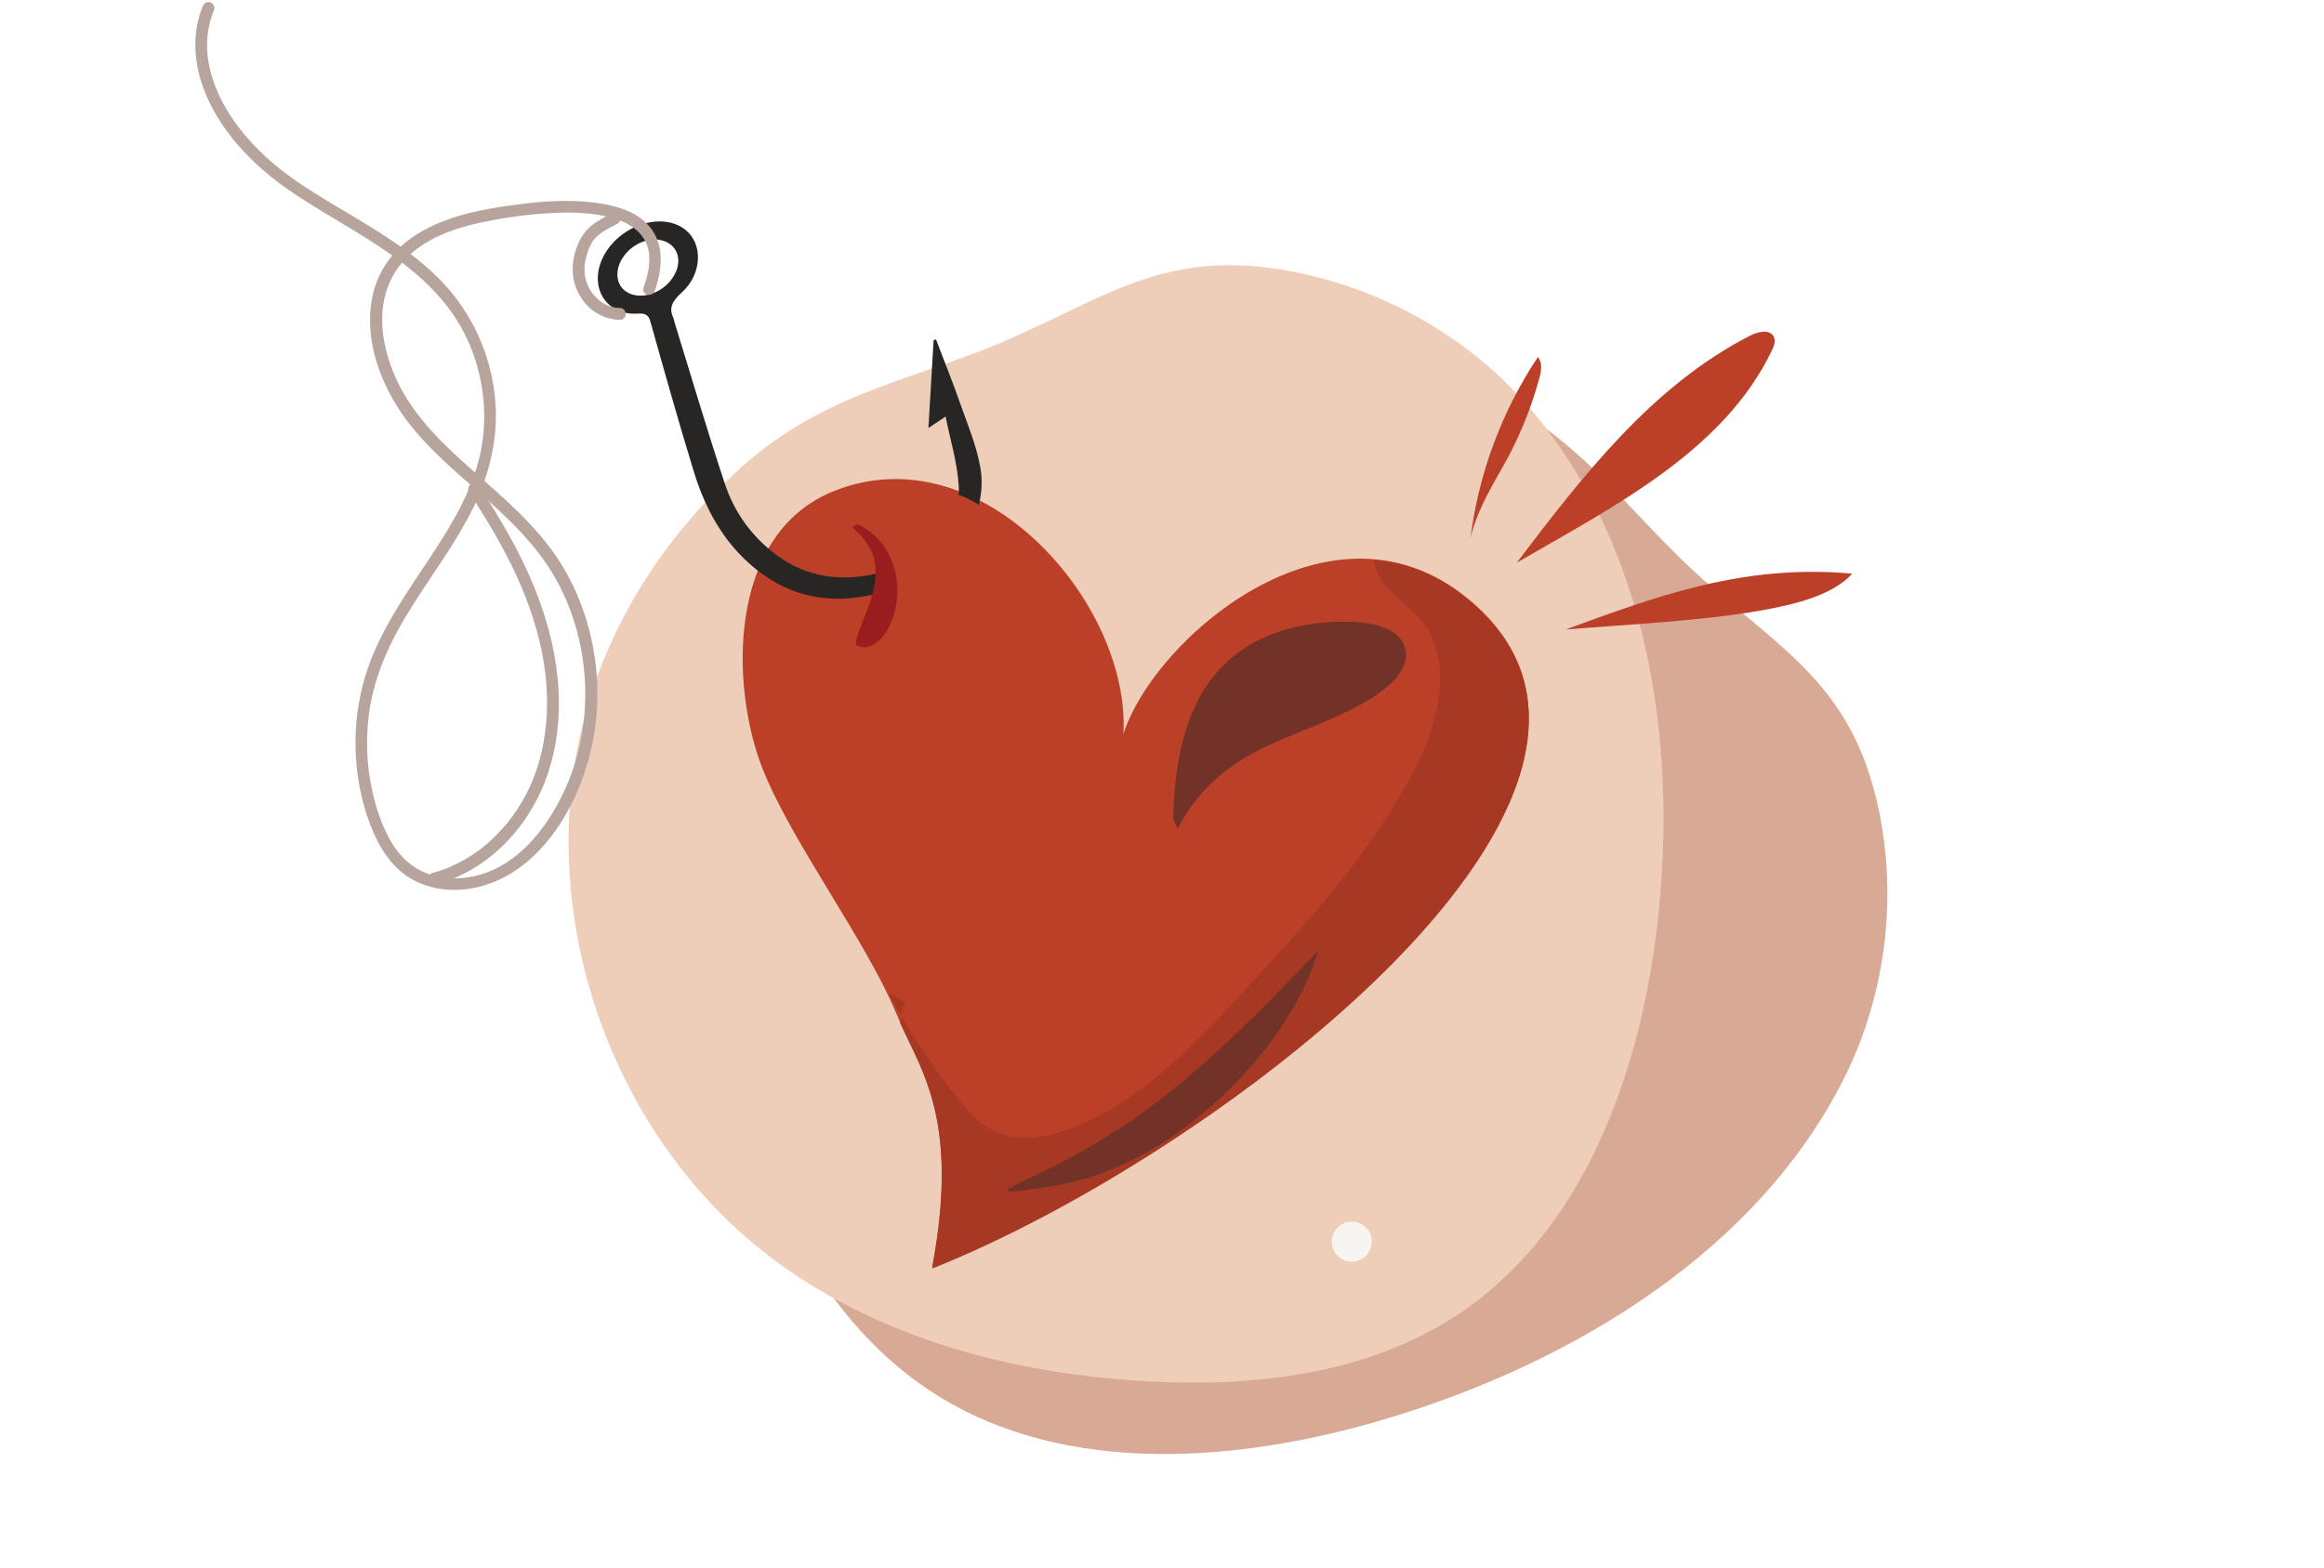 <?xml version="1.0" encoding="utf-8"?>
<!-- Generator: Adobe Illustrator 25.1.0, SVG Export Plug-In . SVG Version: 6.00 Build 0)  -->
<svg version="1.1" id="Layer_1" xmlns="http://www.w3.org/2000/svg" xmlns:xlink="http://www.w3.org/1999/xlink" x="0px" y="0px"
	 viewBox="0 0 1962 1323.9" style="enable-background:new 0 0 1962 1323.9;" xml:space="preserve">
<style type="text/css">
	.st0{fill:#FFFFFF;}
	.st1{fill:#D8A995;}
	.st2{fill:#EECDB9;}
	.st3{fill:#F8F4F1;}
	.st4{fill:#BC4027;}
	.st5{fill:#282525;}
	.st6{fill:#B7A49C;}
	.st7{fill:#991C1F;}
	.st8{fill:#A73924;}
	.st9{fill:#723228;}
</style>
<g>
	<rect class="st0" width="1962" height="1323.9"/>
</g>
<path class="st1" d="M989.4,291.3c-179.6,27.7-338.5,169.3-382.3,340.4c-28,109.5-11.7,224.7,26.4,329.1
	c31,85.1,79,167.8,156.8,216.8c109.6,69.1,256.7,58.1,384.8,18.9c157.1-48,309.7-142.3,381.8-286.2c36.8-73.4,45.8-159.5,26.8-237
	c-22.7-92.6-76.4-123.2-142.4-180.9c-66.4-58-104.7-123-190.2-162.8C1171.1,292.5,1079.1,277.5,989.4,291.3z"/>
<path class="st2" d="M494.4,602.1c-45.9,167.4,20.9,359.8,160.6,462.8c89.4,65.9,201.6,95.2,312.5,101.4
	c90.4,5.1,185.4-5.6,261.3-55c106.9-69.6,155.2-202.3,170.2-329c18.3-155.4-7.6-324.4-111.1-441.8c-52.8-59.9-128.2-100.3-206.9-113
	c-94-15.2-143.4,20.2-222.5,56C778.8,319.5,704,328.4,633.5,388C567.6,443.8,517.3,518.6,494.4,602.1z"/>
<path class="st3" d="M1158.1,1048.4c0,9.4-7.6,16.9-16.9,16.9s-16.9-7.6-16.9-16.9c0-9.4,7.6-16.9,16.9-16.9
	S1158.1,1039.1,1158.1,1048.4z"/>
<path class="st4" d="M1250.6,515.6c-118.4-114.8-276.5,22.6-302.2,104.3c6.4-110.6-120.5-256.1-245.5-204.8
	c-89.2,36.6-86.5,165.2-58.9,234.5c24.4,61.3,87.4,145.3,112.3,205.2c19.2,46.4,54.8,85.8,30.6,215.4
	C1022,976.9,1417.8,677.8,1250.6,515.6z"/>
<path class="st5" d="M538.4,264.8c7-0.5,9.3,1.6,10.8,7.1c11.9,42.4,23.8,84.8,36.7,126.8c10.6,34.4,28.1,64.5,57.6,85.9
	c31.5,22.8,69.8,27.8,115.2,10.9c46.9-17.5,76-59.3,69-100.4c-3.2-18.6-10.5-35.8-16.7-53.4c-6.5-18.6-13.8-36.8-20.8-55.1
	c-0.7,0.2-1.3,0.4-2,0.6c-1.5,24.4-2.9,48.7-4.4,74.2c4.9-3.3,8.9-5.9,14.5-9.7c4,20.1,9.9,38.7,11.1,58.6
	c1.9,31.6-24.3,61.1-61.7,72c-37.4,10.8-68,4.6-93-14.3c-20.2-15.3-34.6-35.2-42.6-59.1c-15-45.1-28.5-91-42.6-136.6
	c-0.3-1.1-0.4-2.3-0.8-3.3c-3.8-7.7-2.5-13.7,6.8-22c15.2-13.6,17.6-34.9,8.1-47.8c-9.7-13.1-29.4-16-48.3-7.2
	c-18.7,8.8-31.3,27-30.6,44.5C505.5,253.9,519.3,266.1,538.4,264.8z M522.2,237.9c-3.9-11.3,4-26,17.4-32.5
	c13.5-6.5,27.8-2.7,32,8.6c4.1,11-3.9,25.9-17.5,32.4C540.4,253,526.1,249.2,522.2,237.9z"/>
<g>
	<path class="st4" d="M739.4,472.6c5.4,17.4-3.1,38.3,6.9,53.5c5.7,8.8,16.6,13.2,27.1,13c10.5-0.2,20.5-4.6,29.1-10.5
		c21.4-14.6,35.8-38.9,38.3-64.7c1-10.1,0-21-5.9-29.3c-4.1-5.9-10.4-9.9-16.8-13.1c-12.2-5.9-26.5-9-39.5-5
		c-21.2,6.5-32.6,28.9-40.5,49.5"/>
</g>
<g>
	<g>
		<path class="st6" d="M552.8,245.5c6.3-17.9,8.5-39-4.6-54.4c-11.4-13.4-30.2-18-46.9-20.1c-20.3-2.5-41.1-1.3-61.3,1.3
			c-22.6,2.8-45.9,6.5-67.1,15c-14.9,6-29.2,14.3-40,26.4c-10,11.2-16.6,25-19.1,39.8c-5.2,30.5,4.6,62,20.4,87.9
			c17.5,28.8,43.8,51,68.8,73.1c25.1,22.2,50,45.2,66.5,74.8c30.1,54.2,33,123.3,6.5,179.4c-13.3,28.1-34.5,56.4-64.5,67.8
			c-14.4,5.5-30.5,6.9-45.5,2.8c-15.9-4.3-27.9-14.8-36-28.9c-8.9-15.4-14.2-33.2-17.3-50.6c-3.2-18-3.6-36.4-1.5-54.6
			c4-34.5,18.9-65.3,37.3-94.3c17.3-27.3,36.9-53.4,51.2-82.5c14.4-29.6,21.7-61.7,18-94.6c-3.7-32.9-17-64.2-38.7-89.4
			c-21.2-24.6-48.9-42.5-76.4-59.1c-27.7-16.7-56.7-32.4-80.3-54.8c-22.4-21.3-41.8-48.8-46.6-80c-2.2-14.4-0.4-28.9,5.1-42.4
			c1-2.5-1.1-5.5-3.5-6.2c-2.8-0.8-5.1,1-6.2,3.5c-11.9,29.3-5.5,61.4,9.5,88.3c15.9,28.4,39.9,51.1,66.7,69.1
			c53.3,35.9,118.7,62,147.3,123.9c13.6,29.6,17.8,63.9,11,95.8c-6.8,31.7-23.7,59.7-41.3,86.4c-17.8,27.1-36.8,53.7-49.4,83.8
			c-14,33.6-18,70.7-12.2,106.5c2.8,17.5,8,35,16,50.9c7.4,14.6,18.3,27.6,33.4,34.5c29.8,13.8,64.2,5.5,89.3-14
			c25.1-19.6,42.3-48.9,52.3-78.8c9.9-29.6,12.9-61.6,9-92.5c-4-31.3-14.6-61.7-32.1-88c-19.1-28.7-45.8-51.1-71.3-73.8
			c-24.7-21.9-49.1-44.9-63.6-75c-12.5-26-18.9-58.8-5.9-85.9c14.2-29.4,46-42.3,76.2-48.7c18.5-3.9,37.3-6.7,56.2-7.8
			c19.1-1.2,39.1-1.1,57.5,4.7c14.4,4.6,26.4,13.9,28.2,28.9c1.2,9.9-1.3,19.8-4.5,29.1C541,249,550.7,251.6,552.8,245.5
			L552.8,245.5z"/>
	</g>
</g>
<g>
	<g>
		<path class="st6" d="M523.2,260c-0.8,0-1.7,0-2.5-0.1c-0.2,0-1.5-0.1-0.8-0.1c0.7,0.1-0.6-0.1-0.9-0.2c-1.7-0.3-3.3-0.7-4.9-1.3
			c-0.4-0.1-0.8-0.3-1.1-0.4c-1.2-0.5,0.6,0.3-0.2-0.1c-0.8-0.4-1.6-0.7-2.3-1.1c-1.5-0.8-2.9-1.7-4.2-2.7c-0.7-0.5,0.7,0.6-0.2-0.2
			c-0.3-0.3-0.6-0.5-0.9-0.8c-0.7-0.6-1.3-1.2-1.9-1.8c-0.6-0.6-1.1-1.2-1.7-1.8c-0.3-0.3-0.5-0.6-0.8-0.9c-0.1-0.2-0.3-0.4-0.4-0.5
			c0.2,0.3,0.5,0.7,0.1,0.2c-1-1.4-2-2.9-2.9-4.5c-0.4-0.7-0.7-1.4-1.1-2.1c-0.2-0.4-0.4-0.8-0.5-1.1c-0.4-0.9,0.1,0.1,0.1,0.2
			c0-0.2-0.2-0.5-0.3-0.7c-0.8-2-1.4-4-1.8-6.1c-0.1-0.4-0.2-0.8-0.2-1.2c0-0.3-0.1-0.6-0.1-0.8c0,0.2,0.1,1,0,0.1
			c-0.1-1-0.2-2.1-0.2-3.1c-0.1-2,0-4.1,0.2-6.1c0-0.2,0.1-0.4,0.1-0.6c0.1-0.8-0.1,0.8,0,0.1c0.1-0.5,0.1-1,0.2-1.5
			c0.2-1,0.4-2.1,0.7-3.1c0.5-2,1.1-4,1.8-5.9c0.2-0.5,0.4-0.9,0.5-1.4c0.2-0.5-0.1,0.1-0.1,0.2c0.1-0.3,0.2-0.5,0.3-0.8
			c0.4-1,0.9-1.9,1.4-2.9c0.4-0.8,0.9-1.6,1.3-2.4c0.2-0.4,0.5-0.7,0.7-1.1c0.1-0.1,0.2-0.3,0.3-0.4c0.6-0.8,0.2,0,0,0
			c0.2,0,0.7-0.9,0.8-1c0.3-0.3,0.6-0.6,0.8-0.9c0.6-0.7,1.2-1.3,1.9-1.9c0.7-0.6,1.4-1.2,2.2-1.8c0.5-0.4-0.7,0.5-0.2,0.1
			c0.2-0.1,0.4-0.3,0.6-0.4c0.4-0.3,0.8-0.5,1.1-0.8c1.5-1.1,3.1-2,4.8-3c2.8-1.6,5.7-3,8.6-4.6c2.3-1.3,3.2-4.6,1.8-6.8
			c-1.5-2.3-4.4-3.1-6.8-1.8c-6.1,3.3-12.2,6.3-17.6,10.8c-6.8,5.6-10.9,13.5-13.3,21.9c-2.6,8.9-3,18.7-0.2,27.6
			c2.4,7.6,6.9,14.8,12.9,20c7,6,15.7,9.5,25,9.7c2.6,0,5.1-2.3,5-5C528.1,262.2,526,260,523.2,260L523.2,260z"/>
	</g>
</g>
<g>
	<g>
		<path class="st6" d="M395.9,415.5c14.7,22.5,28.6,45.7,39.9,70.1c11,23.8,19.6,49.5,23.6,75.8c3.9,25.6,3.3,52.9-3.3,78.1
			c-1.6,6.2-3.6,12.3-6,18.3c-0.2,0.6-0.5,1.2-0.7,1.8c0,0.1-0.4,0.9-0.1,0.2c-0.1,0.3-0.3,0.6-0.4,0.9c-0.6,1.3-1.2,2.7-1.8,4
			c-1.2,2.5-2.4,5-3.7,7.4c-2.6,4.9-5.5,9.6-8.7,14.2c-3.3,4.7-5.7,7.9-9.6,12.3c-3.6,4.1-7.5,8.1-11.6,11.8c-2,1.8-4.1,3.6-6.3,5.3
			c-0.3,0.2-0.5,0.4-0.8,0.6c-0.6,0.5,0.5-0.4-0.1,0.1c-0.5,0.4-1,0.8-1.5,1.2c-1.2,0.9-2.3,1.7-3.5,2.5c-4.4,3.1-9,5.8-13.8,8.3
			c-2.4,1.2-4.9,2.4-7.4,3.5c0.7-0.3,0,0-0.1,0.1c-0.4,0.2-0.7,0.3-1.1,0.5c-0.6,0.2-1.2,0.5-1.8,0.7c-1.3,0.5-2.6,1-3.9,1.4
			c-2.6,0.9-5.2,1.7-7.9,2.4c-2.6,0.7-4.2,3.6-3.5,6.2c0.7,2.6,3.5,4.2,6.2,3.5c22.2-5.8,42.2-18.2,58.3-34.4
			c16.4-16.6,28.8-37,36.2-59c8.8-26,11-54.1,8.2-81.4c-2.8-27.9-10.6-54.7-21.5-80.5c-10.7-25.2-24.3-49.1-39.1-72.2
			c-1.8-2.8-3.6-5.7-5.5-8.5c-1.5-2.3-4.4-3.2-6.8-1.8C395.5,410,394.4,413.3,395.9,415.5L395.9,415.5z"/>
	</g>
</g>
<g>
	<path class="st7" d="M723.7,442.5c14.3,6,26.1,19.9,31.1,36.7s3.2,36.3-4.9,51.4c-5.5,10.3-16.1,19.2-25.8,14.8
		c-0.5-0.2-1.1-0.6-1.4-1.2c-0.4-0.8-0.2-1.9,0-2.8c3.1-12.2,8.7-23.3,12.5-35.2c3.8-11.9,5.9-25.3,1.9-37.2
		c-3.3-9.9-10.4-17.3-17.6-23.9"/>
</g>
<g>
	<g>
		<path class="st8" d="M1250.7,516.4c-28.6-27.8-59.6-40.8-90.5-43.4c0.6,6.9,3.5,14,7.7,19.5c8.6,11.2,21.1,18.7,30.4,29.4
			c29.7,34.2,16.7,87.4-4.1,127.7c-36.7,71.1-91.7,130.8-146.1,189.5c-42.1,45.4-86.4,92.2-144.4,113.8c-20.8,7.8-44.8,11.8-64.7,2
			c-12.3-6.1-21.7-16.7-30.2-27.4c-17.6-21.9-33.6-45.1-47.7-69.3c-0.4,1.9-0.8,3.7-1.2,5.6c19.7,43.2,49.9,85.2,27.1,207.3
			C1022.1,977.7,1417.9,678.6,1250.7,516.4z"/>
	</g>
	<g>
		<path class="st8" d="M750,838.2c3.6,6.7,7.3,13.3,11.1,19.9c0.9-4,1.8-8,2.7-12L750,838.2z"/>
	</g>
</g>
<g>
	<path class="st9" d="M990.3,691.3c1.9-57.6,13.2-119.6,70-149.7c23.1-12.2,52.5-18,83.2-16.4c12.8,0.7,27.4,3.3,36.3,11.7
		c13.3,12.4,6.2,29-4.8,39.4c-31,29.2-83.3,39.7-122.3,62.5c-26.3,15.4-46.5,36.5-58.4,61.1"/>
</g>
<path class="st9" d="M1112.9,802.5c-23.6,82.7-121.4,181.6-219.7,198.1c-86.5,14.7-23.5-1.3,31.4-35
	C994.4,925.3,1057.9,860.6,1112.9,802.5z"/>
<g>
	<path class="st4" d="M1241.4,454.7c6.8-54.5,26.4-107.4,56.9-153.2c4.1,4.6,2.9,11.8,1.3,17.7c-7.2,26.6-17.8,52.2-31.5,76
		C1257.9,413,1245.6,434.7,1241.4,454.7"/>
</g>
<g>
	<path class="st4" d="M1280.5,475.1c55.9-73.6,114.6-149.6,197.2-191.8c6.6-3.4,16.6-5.5,19.8,1.1c1.8,3.7,0.1,8-1.7,11.7
		C1454.9,381.1,1362.4,427.6,1280.5,475.1"/>
</g>
<g>
	<path class="st4" d="M1321.9,531.5c74.7-27.3,149.5-55.7,241.8-47.1c-16.4,18.1-48,26-77.8,31.2
		C1435.5,524.4,1373.4,527.3,1321.9,531.5"/>
</g>
</svg>
